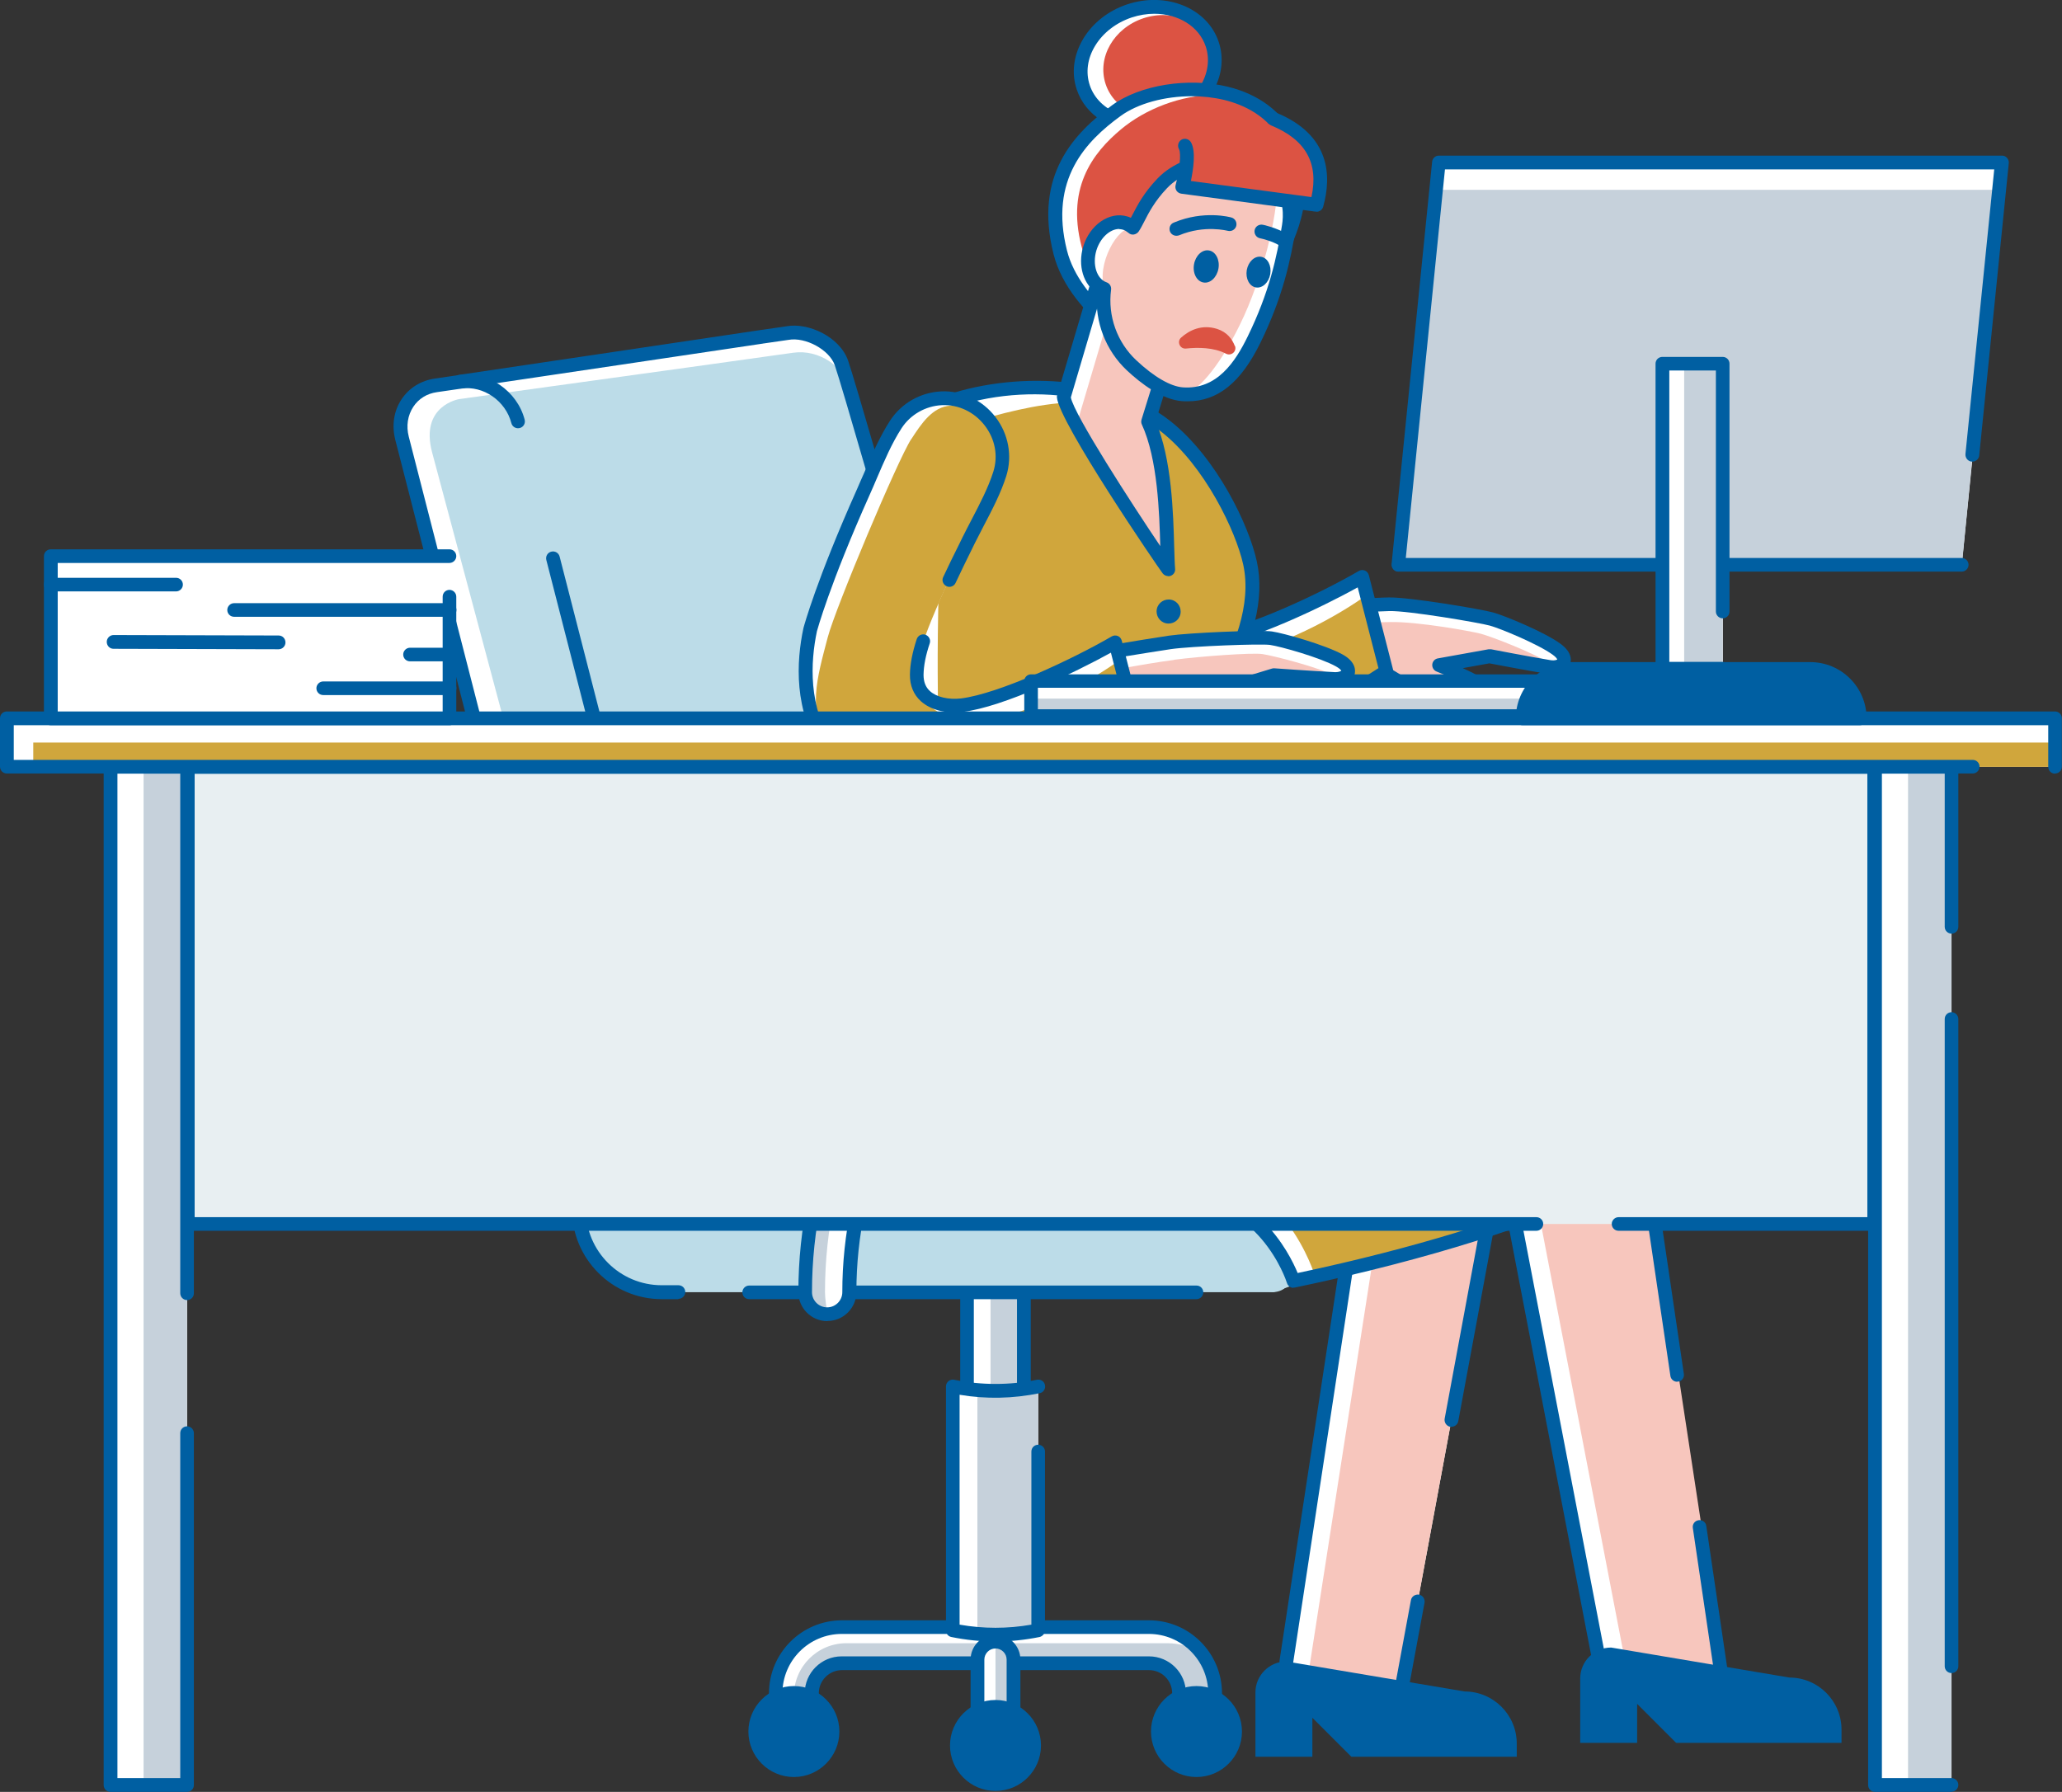 <?xml version="1.0" encoding="UTF-8"?>
<svg id="_レイヤー_2" data-name="レイヤー 2" xmlns="http://www.w3.org/2000/svg" viewBox="0 0 133.27 115.83">
  <rect x="0" y="0" width="133.27" height="115.83" fill="#333333" stroke="none"/>
  <defs>
    <style>
      .cls-1 {
        fill: #e8eff2;
      }

      .cls-2 {
        fill: #fff;
      }

      .cls-3 {
        fill: #005fa2;
      }

      .cls-4 {
        fill: #f7c6bd;
      }

      .cls-5 {
        fill: #c6d1db;
      }

      .cls-6 {
        fill: #dc5343;
      }

      .cls-7 {
        fill: #bcdce8;
      }

      .cls-8 {
        fill: #d0a63c;
      }
    </style>
  </defs>
  <g id="_レイヤー_2-2" data-name="レイヤー 2">
    <g>
      <g>
        <g>
          <g>
            <g>
              <path class="cls-2" d="M51.31,112.83c.65,0,1.17-.52,1.17-1.17v-2.21c0-1.07.87-1.94,1.94-1.94h19.84c1.07,0,1.94.87,1.94,1.94v2.21c0,.65.52,1.17,1.17,1.17s1.17-.52,1.17-1.17v-2.21c0-2.36-1.92-4.28-4.28-4.28h-19.84c-2.36,0-4.28,1.92-4.28,4.28v2.21c0,.65.52,1.17,1.17,1.17Z"/>
              <path class="cls-5" d="M77.37,112.83c.65,0,1.17-.52,1.17-1.17v-2.21c0-.98-.33-1.88-.89-2.6-.65-.4-1.41-.63-2.22-.63h-20.72c-1.88,0-3.4,1.52-3.4,3.4v3.09s0,.08,0,.12c.64,0,1.16-.52,1.16-1.17v-2.21c0-1.07.87-1.94,1.94-1.94h19.84c1.03,0,1.88.81,1.94,1.83.09.54,0,1.27,0,1.85l.08.88c.17.44.59.75,1.09.75Z"/>
              <path class="cls-3" d="M77.37,113.28c-.89,0-1.61-.72-1.61-1.61v-2.21c0-.83-.67-1.5-1.5-1.5h-19.84c-.83,0-1.5.67-1.5,1.5v2.21c0,.89-.72,1.61-1.61,1.61s-1.61-.72-1.61-1.61v-2.21c0-2.61,2.12-4.72,4.72-4.72h19.84c2.61,0,4.72,2.12,4.72,4.72v2.21c0,.89-.72,1.61-1.61,1.61ZM54.42,107.07h19.84c1.32,0,2.39,1.07,2.39,2.39v2.21c0,.4.33.72.72.72s.72-.33.72-.72v-2.21c0-2.12-1.72-3.84-3.84-3.84h-19.84c-2.12,0-3.84,1.72-3.84,3.84v2.21c0,.4.33.72.72.72s.72-.33.72-.72v-2.21c0-1.32,1.07-2.39,2.39-2.39Z"/>
            </g>
            <g>
              <rect class="cls-2" x="62.5" y="81.83" width="3.68" height="16.87"/>
              <rect class="cls-5" x="64.02" y="81.83" width="2.16" height="16.87"/>
              <path class="cls-3" d="M66.18,99.14h-3.68c-.25,0-.44-.2-.44-.44v-16.87c0-.25.2-.44.44-.44h3.68c.25,0,.44.2.44.44v16.87c0,.25-.2.44-.44.44ZM62.94,98.25h2.79v-15.98h-2.79v15.98Z"/>
            </g>
            <g>
              <path class="cls-2" d="M67.1,105.38c-1.82.38-3.71.38-5.53,0v-15.76c1.82.38,3.71.38,5.53,0v15.76Z"/>
              <path class="cls-5" d="M67.1,105.38c-1.3.22-2.62.31-3.93.27v-15.76c1.32.04,2.64-.05,3.93-.27v15.76Z"/>
              <path class="cls-3" d="M64.34,106.11c-.95,0-1.91-.1-2.85-.29-.21-.04-.35-.22-.35-.44v-15.76c0-.13.06-.26.16-.34.1-.08.24-.12.37-.09,1.78.36,3.58.36,5.35,0,.24-.05.48.11.52.35.05.24-.11.48-.35.52-1.72.35-3.45.39-5.17.1v14.86c1.54.27,3.1.27,4.64,0v-11.19c0-.25.2-.44.44-.44s.44.2.44.44v11.55c0,.21-.15.39-.35.44-.95.19-1.9.29-2.85.29Z"/>
            </g>
            <g>
              <path class="cls-2" d="M64.34,113.77c.65,0,1.17-.52,1.17-1.17v-5.32c0-.65-.52-1.17-1.17-1.17s-1.17.52-1.17,1.17v5.32c0,.65.52,1.17,1.17,1.17Z"/>
              <path class="cls-5" d="M64.34,113.77c.65,0,1.17-.52,1.17-1.17v-5.32c0-.65-.52-1.17-1.17-1.17v7.65Z"/>
              <path class="cls-3" d="M64.34,114.21c-.89,0-1.61-.72-1.61-1.61v-5.32c0-.89.72-1.61,1.61-1.61s1.61.72,1.61,1.61v5.32c0,.89-.72,1.61-1.61,1.61ZM64.34,106.56c-.4,0-.72.33-.72.72v5.32c0,.4.33.72.72.72s.72-.33.72-.72v-5.32c0-.4-.33-.72-.72-.72Z"/>
            </g>
          </g>
          <g>
            <path class="cls-3" d="M66.83,112.83c0,1.38-1.12,2.49-2.49,2.49s-2.49-1.12-2.49-2.49,1.12-2.49,2.49-2.49,2.49,1.12,2.49,2.49Z"/>
            <path class="cls-3" d="M64.34,115.77c-1.62,0-2.94-1.32-2.94-2.94s1.32-2.94,2.94-2.94,2.94,1.32,2.94,2.94-1.32,2.94-2.94,2.94ZM64.34,110.79c-1.13,0-2.05.92-2.05,2.05s.92,2.05,2.05,2.05,2.05-.92,2.05-2.05-.92-2.05-2.05-2.05Z"/>
            <circle class="cls-3" cx="64.34" cy="112.83" r=".9"/>
          </g>
          <g>
            <path class="cls-3" d="M53.8,111.93c0,1.38-1.12,2.49-2.49,2.49s-2.49-1.12-2.49-2.49,1.12-2.49,2.49-2.49,2.49,1.12,2.49,2.49Z"/>
            <path class="cls-3" d="M51.31,114.87c-1.62,0-2.94-1.32-2.94-2.94s1.32-2.94,2.94-2.94,2.94,1.32,2.94,2.94-1.32,2.94-2.94,2.94ZM51.31,109.88c-1.13,0-2.05.92-2.05,2.05s.92,2.05,2.05,2.05,2.05-.92,2.05-2.05-.92-2.05-2.05-2.05Z"/>
            <circle class="cls-3" cx="51.31" cy="111.93" r=".9"/>
          </g>
          <g>
            <path class="cls-3" d="M79.82,111.93c0,1.38-1.12,2.49-2.49,2.49s-2.49-1.12-2.49-2.49,1.12-2.49,2.49-2.49,2.49,1.12,2.49,2.49Z"/>
            <path class="cls-3" d="M77.33,114.87c-1.62,0-2.94-1.32-2.94-2.94s1.32-2.94,2.94-2.94,2.94,1.32,2.94,2.94-1.32,2.94-2.94,2.94ZM77.33,109.88c-1.13,0-2.05.92-2.05,2.05s.92,2.05,2.05,2.05,2.05-.92,2.05-2.05-.92-2.05-2.05-2.05Z"/>
            <circle class="cls-3" cx="77.33" cy="111.93" r=".9"/>
          </g>
        </g>
        <path class="cls-7" d="M38.92,74.9l43.38,8.63,15.35-5.42c1.07-.38,1.54-1.63.97-2.62l-.97-1.7c-1.46-2.56-4.19-4.14-7.14-4.14h-26.43l-25.16,5.26Z"/>
        <g>
          <path class="cls-2" d="M65.93,68.19l-11.32-44.1c-.42-1.65-2.09-2.8-3.73-2.56l-1.58.23s-.05.01-.07.01c-4.84.72-18.1,2.7-19.49,2.9l-1.58.23c-1.63.24-2.61,1.77-2.19,3.43l11.32,44.1c.42,1.65,2.09,2.8,3.73,2.56l1.58-.23c1.63-.24,17.87-2.57,21.14-3.15,1.63-.24,2.61-1.77,2.19-3.43Z"/>
          <path class="cls-7" d="M66.37,67.72l-11.35-42.45c-.43-1.59-2.1-2.7-3.74-2.47l-1.58.22s-.05,0-.07.01c-4.86.69-18.56,2.57-19.96,2.77,0,0-2.55.42-1.74,3.45l11.35,42.45c.43,1.59.47,2.8,2.11,2.57l1.58-.22c1.64-.23,17.93-2.48,21.2-3.03,1.64-.23,2.62-1.71,2.2-3.3Z"/>
          <path class="cls-3" d="M57.98,36.21c-.19,0-.37-.13-.43-.32-.03-.11-3.17-11.07-3.6-12.29-.35-.99-1.89-1.83-2.99-1.63l-1.59.23s-.04,0-.06.01c-1.16.17-5.18.77-9.27,1.38-4.93.73-10.02,1.49-10.23,1.52-.24.03-.47-.13-.5-.38-.04-.24.13-.47.38-.5.21-.03,5.3-.79,10.23-1.52,4.09-.61,8.11-1.21,9.26-1.38.03,0,.05-.01.08-.01l1.58-.23c1.38-.25,3.42.66,3.97,2.21.44,1.25,3.49,11.89,3.62,12.35.07.24-.07.48-.3.55-.04.01-.08.02-.12.02Z"/>
          <path class="cls-3" d="M42.6,75.21c-.22,0-.41-.16-.44-.38-.04-.24.13-.47.38-.5l1.19-.17c4.22-.61,17.07-2.47,19.93-2.97.24-.04.47.12.51.36.04.24-.12.47-.36.51-2.88.51-15.74,2.37-19.96,2.98l-1.19.17s-.04,0-.06,0Z"/>
          <path class="cls-3" d="M40.6,75.47c-1.68,0-3.29-1.23-3.73-2.93l-11.32-44.1c-.24-.94-.1-1.88.41-2.64.49-.73,1.25-1.2,2.15-1.33l1.58-.23c1.85-.27,3.74,1.03,4.22,2.89.06.24-.08.48-.32.54-.24.06-.48-.08-.54-.32-.37-1.44-1.82-2.44-3.23-2.23l-1.58.23c-.65.09-1.19.43-1.53.95-.36.55-.47,1.23-.29,1.93l11.32,44.1c.37,1.44,1.82,2.44,3.23,2.23,1.06-.15,1.95-.71,2.51-1.56.6-.9.77-2.01.47-3.14l-8.64-33.66c-.06-.24.08-.48.32-.54.24-.06.48.08.54.32l8.64,33.66c.35,1.38.14,2.75-.6,3.86-.71,1.06-1.82,1.75-3.13,1.94-.16.02-.33.04-.49.04Z"/>
        </g>
        <g>
          <path class="cls-7" d="M40.76,74.9h34.31c3.88,0,7.16,2.56,8.24,6.08.39,1.27.2,2.55-1.12,2.55h-39.35c-2.96,0-5.35-2.4-5.35-5.35h0c0-1.81,1.46-3.27,3.27-3.27Z"/>
          <path class="cls-3" d="M43.85,83.98h-1.08c-3.2,0-5.8-2.6-5.8-5.8,0-2.05,1.67-3.72,3.72-3.72h34.31c1.51,0,3,.38,4.32,1.09.22.12.3.39.18.6-.12.22-.39.29-.6.18-1.19-.64-2.54-.99-3.9-.99h-34.31c-1.56,0-2.83,1.27-2.83,2.83,0,2.71,2.2,4.91,4.91,4.91h1.08c.25,0,.44.2.44.44s-.2.44-.44.44Z"/>
          <path class="cls-3" d="M77.33,83.98h-28.91c-.25,0-.44-.2-.44-.44s.2-.44.44-.44h28.91c.25,0,.44.2.44.44s-.2.44-.44.44Z"/>
          <path class="cls-3" d="M97.11,78.73c-.19,0-.36-.12-.42-.31-.08-.23.05-.48.29-.56,1.54-.5,1.33-1.31,1.26-1.62,0-.03-.97-3.37-4.05-5.18-1.08-.64-2.43-.98-3.88-.98h-24.27c-.25,0-.44-.2-.44-.44s.2-.44.44-.44h24.27c1.61,0,3.11.38,4.33,1.1,3.43,2.02,4.45,5.69,4.46,5.72.18.72.19,2.03-1.85,2.68-.05.01-.09.02-.14.02Z"/>
        </g>
        <g>
          <path class="cls-2" d="M53.47,84.96c-.79,0-1.43-.64-1.43-1.43,0-16.45,13.76-29.83,30.68-29.83.79,0,1.43.64,1.43,1.43s-.64,1.43-1.43,1.43c-15.34,0-27.83,12.1-27.83,26.98,0,.79-.64,1.43-1.43,1.43Z"/>
          <path class="cls-5" d="M84.05,54.69c-16.88.04-30.73,12.42-30.73,28.84,0,.29.08,1.2.23,1.42-.94,0-1.51-.66-1.51-1.42,0-14.88,13.1-29.68,28.45-29.68.79,0,3.35.36,3.56.85Z"/>
          <path class="cls-3" d="M53.47,85.4c-1.03,0-1.87-.84-1.87-1.87,0-16.69,13.96-30.28,31.13-30.28,1.03,0,1.87.84,1.87,1.87s-.84,1.87-1.87,1.87c-15.1,0-27.38,11.9-27.38,26.53,0,1.03-.84,1.87-1.87,1.87ZM82.72,54.14c-16.67,0-30.24,13.18-30.24,29.39,0,.54.44.98.98.98s.98-.44.98-.98c0-15.12,12.68-27.42,28.27-27.42.54,0,.98-.44.98-.98s-.44-.98-.98-.98Z"/>
        </g>
      </g>
      <g>
        <g>
          <polygon class="cls-2" points="97.31 75.89 106.18 73.77 111.4 109.21 103.55 109.5 97.31 75.89"/>
          <polygon class="cls-4" points="98.97 75.89 106.18 73.77 111.4 108.03 105.21 108.32 98.97 75.89"/>
          <path class="cls-3" d="M103.37,107.84c-.21,0-.39-.15-.44-.36l-6.06-31.51c-.05-.24.11-.47.35-.52.24-.05.47.11.52.35l6.06,31.51c.05.24-.11.47-.35.52-.03,0-.06,0-.08,0Z"/>
          <path class="cls-3" d="M111.4,109.66c-.22,0-.41-.16-.44-.38l-1.55-10.51c-.04-.24.13-.47.37-.5.24-.04.47.13.5.37l1.55,10.51c.04.24-.13.47-.37.5-.02,0-.04,0-.07,0Z"/>
          <path class="cls-3" d="M108.4,89.32c-.22,0-.41-.16-.44-.38l-2.23-15.11c-.04-.24.13-.47.37-.5.24-.04.47.13.5.37l2.23,15.11c.04.24-.13.47-.37.5-.02,0-.04,0-.07,0Z"/>
          <path class="cls-3" d="M104.13,106.5l11.52,1.94c1.86,0,3.37,1.51,3.37,3.37v.85h-10.69l-2.52-2.52v2.52h-3.68v-4.16c0-1.1.9-2,2-2Z"/>
        </g>
        <g>
          <polygon class="cls-2" points="87.93 75.89 96.79 75.71 90.41 110.11 82.56 110.39 87.93 75.89"/>
          <polygon class="cls-4" points="89.59 75.89 96.79 75.71 90.41 110.11 84.22 110.39 89.59 75.89"/>
          <path class="cls-3" d="M83.14,107.84s-.04,0-.07,0c-.24-.04-.41-.26-.37-.51l4.79-31.51c.04-.24.26-.41.51-.37.24.04.41.26.37.51l-4.79,31.51c-.03.22-.22.38-.44.38Z"/>
          <path class="cls-3" d="M90.41,110.55s-.05,0-.08,0c-.24-.04-.4-.28-.36-.52l1.22-6.59c.04-.24.28-.4.52-.36.24.04.4.28.36.52l-1.22,6.59c-.04.21-.23.36-.44.36Z"/>
          <path class="cls-3" d="M93.81,92.23s-.05,0-.08,0c-.24-.04-.4-.28-.36-.52l2.98-16.08c.04-.24.28-.4.52-.36.24.04.4.28.36.52l-2.98,16.08c-.04.21-.23.36-.44.36Z"/>
          <path class="cls-3" d="M83.14,107.4l11.52,1.94c1.86,0,3.37,1.51,3.37,3.37v.85h-10.69c-.98-.98-1.53-1.53-2.52-2.52v2.52h-3.68v-4.16c0-1.1.9-2,2-2Z"/>
        </g>
        <g>
          <path class="cls-2" d="M53.81,68c-.02-4.19,3.79-14.12,3.79-14.12l16.71-1.04,3.26,9.18,19.13,1.32c2.82.21,5.45,1.5,7.34,3.59l4.62,6.98s-8.74,6.28-25.06,8.89c0,0-1.82-5.8-7.82-5.81l-12.73-.02c-1.72.04-5.55-1.72-6.93-2.97-.99-.9-2.52-3.93-2.32-5.99Z"/>
          <path class="cls-8" d="M58.81,52.65l15.09-1.34c-.09.26-.08.54.01.79l3.54,9.84c.04.13.15.22.28.23l19.7,1.26c2.82.21,4.46,1.17,6.21,3.54l4.67,6.67s-5.8,4.97-23.33,8.82c0,0-2-6.69-7.99-6.7h-13.23c-1.72.04-5.91-2.2-7.03-3.69-1.66-2.19-1.66-4.4-1.66-6.25,0-2.84,3.73-13.18,3.73-13.18Z"/>
          <path class="cls-3" d="M54.58,63.16s-.07,0-.11-.01c-.24-.06-.38-.3-.32-.54.79-3.03,2.94-8.65,3.03-8.89.09-.23.34-.34.57-.26.23.09.34.34.26.57-.02.06-2.23,5.81-3,8.79-.05.2-.23.33-.43.33Z"/>
          <path class="cls-3" d="M83.6,83.25c-.19,0-.36-.12-.42-.31-.07-.22-1.81-5.49-7.4-5.5l-12.43-.03c-4.15,0-9.99-2.85-9.99-9.19,0-.25.2-.44.44-.44s.44.2.44.44c0,5.73,5.32,8.3,9.1,8.3l12.43.03c5.33,0,7.55,4.41,8.1,5.74,15.6-3.31,22.61-7.47,24.17-8.5-.81-1.22-3.43-5.15-4.38-6.62-1.32-2.03-3.61-3.14-7-3.39l-19.13-1.32c-.18-.01-.33-.13-.39-.29l-3.25-9.18c-.08-.23.04-.49.27-.57.23-.08.49.04.57.27l3.16,8.9,18.84,1.3c3.69.28,6.2,1.52,7.68,3.8,1.13,1.73,4.58,6.92,4.62,6.97.13.2.09.46-.1.6-.27.21-6.93,5.14-25.24,8.97-.03,0-.06,0-.09,0Z"/>
        </g>
        <g>
          <path class="cls-2" d="M100.61,41.97c-1.01-.73-3.54-1.77-4.21-1.95-.59-.16-5.11-.96-6.83-.94-.58,0-1.24.04-1.95.08.35,1.64.58,3.28.71,4.93.55-.11,1.09-.22,1.6-.32.61.38,1.58.89,1.82.97.67.24,2.82.47,3.75.67.32.07.92.13.94-.35.02-.58-1.67-1.36-3.42-2.05l3.28-.59s2.29.44,3.9.71c.8.13,1.37-.48.43-1.16Z"/>
          <path class="cls-4" d="M100.2,42.91c-1.04-.7-3.81-1.76-4.48-1.94-.67-.18-4.13-.79-5.82-.76-.61,0-1.31.05-2.07.1.23,1.26.38,2.52.48,3.78.56-.11,1.12-.22,1.64-.32h0c.6.39,1.88,1.18,2.12,1.26.68.24,2.58.46,3.53.44,2.49-.06-1.45-1.98-2.61-2.46l3.25-.51s.84.22,2.45.48c.8.13,1.98.25,1.5-.07Z"/>
          <path class="cls-3" d="M95.88,45.9c-.15,0-.31-.02-.49-.06-.35-.07-.89-.16-1.46-.24-.93-.14-1.89-.29-2.34-.44-.28-.1-1.27-.62-1.88-1-.42.09-.86.18-1.31.27-.12.03-.25,0-.36-.08-.1-.08-.17-.19-.18-.32-.13-1.62-.36-3.23-.69-4.76-.03-.13,0-.26.08-.36.08-.1.2-.17.32-.18.91-.06,1.6-.1,2.18-.11,1.33-.03,6,.76,6.75.97.73.2,3.31,1.26,4.35,2.02h0c.82.59.7,1.16.61,1.37-.19.45-.74.69-1.37.59-1.43-.23-3.4-.61-3.83-.69l-1.72.31c1.68.75,2.32,1.31,2.3,1.89-.01.33-.17.52-.3.63-.17.13-.4.2-.68.2ZM89.8,43.25c.08,0,.17.02.24.07.61.39,1.66.94,1.85,1,.37.13,1.33.28,2.18.4.59.09,1.14.17,1.52.25.17.04.29.04.36.03-.15-.19-.74-.66-3.1-1.59-.18-.07-.3-.26-.28-.46.02-.2.17-.36.36-.39l3.28-.59c.05,0,.11,0,.16,0,.02,0,2.3.45,3.88.71.21.03.35-.02.4-.05-.02-.05-.09-.16-.3-.31-.95-.69-3.4-1.7-4.06-1.88-.64-.18-5.26-.97-6.49-.94-.45.01-.98.04-1.64.08.25,1.26.44,2.56.56,3.87.34-.07.67-.14,1-.2.03,0,.06,0,.09,0Z"/>
        </g>
        <g>
          <path class="cls-2" d="M88.03,37.3c-2.15,1.51-7.19,3.54-9.82,3.85-.38.05-.79.05-1.18,0-.41,2.22-.96,4.41-1.44,6.62.28.04.56.08.84.1,4.6.34,9.25-1.83,12.94-4.39l-1.33-6.19Z"/>
          <path class="cls-8" d="M88.11,38.62c-2.15,1.51-6.39,3.75-9.38,3.8-.58.01-1.25-.14-1.85-.45-.39,1.98-.88,3.95-1.31,5.92.16.02.32.04.47.05,4.05.26,9.76-1.76,13.44-4.31l-1.37-5Z"/>
          <path class="cls-3" d="M84.36,46.59c-.18,0-.34-.1-.41-.28-.09-.23.02-.49.25-.58,1.78-.72,3.51-1.62,4.89-2.54l-1.34-5.22c-2.26,1.25-6.96,3.52-9.58,3.83-.24.03-.46-.14-.49-.39-.03-.24.14-.46.39-.49,2.46-.3,7.28-2.57,9.75-4.01.12-.07.27-.08.39-.03.13.05.22.16.26.3l1.56,6.08c.05.18-.02.37-.18.48-1.5,1.04-3.33,2.01-5.32,2.81-.05.02-.11.03-.17.03Z"/>
        </g>
        <g>
          <path class="cls-2" d="M80.78,36.39c-.48-2.21-2.53-6.52-5.44-8.82-3.89-3.07-10.51-2.87-14.97-1.55-1.53.45-1.38,8.11-1.47,11.5-.13,4.56-.01,7.83-.03,8.54l-4.88,6.54c3.31,1.83,7.94,3.37,11.91,4.24,2.81.62,8.32,1.32,11.31,1.24l-2.29-8.49c1.2-1.28,7.05-7.82,5.88-13.2Z"/>
          <path class="cls-8" d="M80.99,36.74c-.47-2.21-2.44-6.56-5.3-8.85-3.81-3.05-8.88-1.81-13.27-.48-1.5.46-1.63,6.98-1.74,10.37-.14,4.56-.04,7.83-.06,8.53l-4.82,6.56c3.25,1.82,7.8,3.34,11.7,4.2,2.76.61,6.82.99,9.76.9l-2.22-8.48c1.19-1.28,7.11-7.37,5.97-12.75Z"/>
          <path class="cls-3" d="M76.13,58.56c-1.7,0-5.29-.17-10.33-1.28-7.05-1.56-11.98-4.26-12.03-4.29-.11-.06-.19-.17-.22-.3-.03-.13,0-.26.08-.36l4.79-6.43c0-.22,0-.58,0-1.05-.02-1.53-.05-4.09.04-7.35.02-.79-.04-1.79-.1-2.85-.21-3.66-.45-7.82,2.05-8.83,4.31-1.74,11.11-1.85,15.22,1.39,3.01,2.38,5.09,6.74,5.6,9.08.52,2.39-.18,5.24-2.1,8.46-1.36,2.29-2.95,4.12-3.72,4.96l2.23,8.25c.03.13.01.26-.07.37-.08.11-.2.18-.33.19-.05,0-.43.03-1.1.03ZM54.65,52.45c1.35.68,5.63,2.7,11.34,3.96,5.49,1.21,9.29,1.28,10.64,1.25l-2.15-7.95c-.04-.15,0-.31.11-.42,1.16-1.23,6.89-7.63,5.76-12.8-.47-2.14-2.47-6.35-5.28-8.57-2.87-2.26-8.87-3.47-14.33-1.27-1.91.77-1.68,4.75-1.49,7.95.06,1.08.12,2.09.1,2.93-.09,3.25-.06,5.8-.04,7.32,0,.61.01,1.01,0,1.22,0,.09-.03.18-.09.25l-4.57,6.13Z"/>
          <path class="cls-3" d="M76.29,39.7c-.09.42-.51.68-.93.59-.42-.09-.68-.51-.59-.93.09-.42.51-.68.93-.59.42.09.68.51.59.93Z"/>
          <path class="cls-3" d="M74.47,44.35c-.09.42-.51.68-.93.59-.42-.09-.68-.51-.59-.93.09-.42.51-.68.93-.59s.68.51.59.93Z"/>
          <path class="cls-3" d="M71.66,48.7c-.09.42-.51.68-.93.59-.42-.09-.68-.51-.59-.93.09-.42.51-.68.93-.59.42.09.68.51.59.93Z"/>
        </g>
        <g>
          <g>
            <path class="cls-2" d="M70.01,5.64c.65,1.96,3.05,2.93,5.35,2.16,2.3-.77,3.64-2.98,2.99-4.94-.65-1.96-3.05-2.93-5.35-2.16-2.3.77-3.64,2.98-2.99,4.94Z"/>
            <path class="cls-6" d="M71.46,5.44c.57,1.71,2.59,2.58,4.5,1.95,1.92-.64,3.01-2.54,2.44-4.26-.57-1.71-2.59-2.58-4.5-1.95-1.92.64-3.01,2.54-2.44,4.26Z"/>
            <path class="cls-3" d="M73.77,8.51c-1.91,0-3.62-1.04-4.18-2.73-.36-1.07-.2-2.24.43-3.29.62-1.02,1.63-1.81,2.84-2.21,2.53-.84,5.19.25,5.91,2.44.73,2.19-.74,4.65-3.27,5.5-.58.19-1.17.28-1.73.28ZM74.6.89c-.48,0-.97.08-1.46.24-1.01.34-1.85.99-2.36,1.83-.5.82-.62,1.72-.35,2.54h0c.57,1.72,2.72,2.57,4.79,1.88,2.07-.69,3.28-2.65,2.71-4.37-.44-1.32-1.79-2.12-3.33-2.12Z"/>
          </g>
          <g>
            <path class="cls-2" d="M82.7,16.37s2.35-3.76.59-7.32c-2.05-4.13-8.44-4.26-11.75-1.43-1.83,1.56-4.35,4.31-3.01,8.67,1.23,4.01,6.1,6.91,6.1,6.91l8.07-6.84Z"/>
            <path class="cls-6" d="M83.31,14.61s.84-3.06-.13-5.62c-1.55-4.07-7.52-3.32-10.74-.62-1.78,1.49-3.68,3.85-2.42,7.97,1.16,3.79,5.87,5.92,5.87,5.92l7.42-7.66Z"/>
            <path class="cls-3" d="M74.91,23.52c-.07,0-.14-.02-.2-.05-.23-.11-5.55-2.81-6.62-7.05-1.29-5.12,1.35-7.83,3.79-9.62,1.79-1.31,4.92-1.81,7.45-1.2,2.03.49,3.53,1.62,4.34,3.26,1.86,3.74-.51,7.59-.61,7.75-.02.04-.05.07-.09.1l-7.79,6.7c-.08.07-.19.11-.29.11ZM77.03,6.22c-1.74,0-3.49.46-4.62,1.29-2.22,1.62-4.61,4.08-3.45,8.68.84,3.34,4.84,5.75,5.89,6.34l7.5-6.45c.27-.46,2.06-3.76.53-6.83-.87-1.76-2.53-2.49-3.76-2.79-.67-.16-1.38-.24-2.1-.24ZM82.7,16.37h0,0ZM82.7,16.37h0,0Z"/>
          </g>
          <g>
            <path class="cls-2" d="M76.12,21.1l-1.9,6.15c1.38,2.99,1.15,7.97,1.29,9.54-.47-.59-6.65-9.78-6.74-11.14l2.38-8.03,4.98,3.48Z"/>
            <path class="cls-4" d="M76.12,21.1l-1.9,6.15c1.38,2.99,1.15,7.97,1.29,9.54-.47-.59-5.78-8.17-5.87-9.53l2.38-8.03,4.11,1.87Z"/>
            <path class="cls-3" d="M75.5,37.24c-.13,0-.26-.06-.35-.17-.29-.37-6.73-9.8-6.84-11.39,0-.05,0-.1.02-.15l2.38-8.03c.04-.14.14-.25.28-.29.13-.05.28-.03.4.06l4.98,3.48c.16.11.23.31.17.5l-1.85,5.99c1.05,2.42,1.14,5.97,1.2,8.11.02.58.03,1.09.06,1.42.02.2-.1.38-.28.45-.05.02-.11.03-.17.03ZM69.21,25.69c.21,1.12,4.01,6.99,5.78,9.61-.06-2.12-.16-5.62-1.19-7.86-.05-.1-.05-.21-.02-.32l1.81-5.84-4.21-2.94-2.17,7.35Z"/>
          </g>
          <g>
            <path class="cls-2" d="M72.72,14.41c.19.06.36.16.51.29.38-.55.5-1.49,2.11-2.95,2.47-2.23,5.7-1.52,7.2.19.72.82.9,1.8.76,2.67-.33,2.05-.82,4.41-2.25,7.34-1.43,2.93-3.02,3.66-4.63,3.54-1.01-.08-2.19-.84-3.28-1.87-1.38-1.3-2-3.15-1.76-4.94-.86-.31-1.28-1.45-.94-2.61.35-1.18,1.38-1.92,2.28-1.65Z"/>
            <path class="cls-4" d="M73.24,14.7c.38-.55.5-1.49,2.11-2.95,2.47-2.23,5.7-1.52,7.2.19.03,2-.96,6.09-2.4,9.02-1.43,2.93-2.89,4.5-3.73,4.52-1.01-.08-2.19-.84-3.28-1.87-1.38-1.3-2-3.15-1.76-4.94-.52-1.55.82-4.05,1.86-3.97Z"/>
            <path class="cls-3" d="M76.75,25.94c-.12,0-.24,0-.36-.01-1.29-.1-2.65-1.14-3.56-1.99-1.37-1.29-2.08-3.14-1.93-5-.87-.52-1.26-1.77-.89-3,.42-1.41,1.7-2.29,2.84-1.95h0c.08.02.16.05.24.09.03-.06.06-.12.1-.19.31-.6.73-1.42,1.61-2.34.99-1.04,2.54-1.62,4.23-1.59,1.62.03,3.14.63,3.96,1.56.94,1.07.88,2.44.77,3.16-.34,2.14-.85,4.52-2.29,7.46-1.26,2.58-2.76,3.8-4.7,3.8ZM72.34,14.8c-.6,0-1.23.57-1.48,1.39-.27.91.02,1.84.66,2.06.2.07.32.27.29.48-.22,1.69.38,3.39,1.63,4.56,1.14,1.07,2.21,1.69,3.01,1.75,2.21.16,3.4-1.67,4.19-3.29,1.39-2.84,1.89-5.14,2.22-7.21.09-.57.14-1.64-.56-2.43-.66-.75-1.93-1.23-3.31-1.26-1.45-.03-2.75.45-3.57,1.32-.79.83-1.18,1.59-1.46,2.14-.13.25-.24.47-.37.66-.07.1-.19.17-.31.19-.13.02-.25-.02-.35-.11-.11-.09-.22-.16-.34-.2-.08-.02-.17-.04-.25-.04Z"/>
            <path class="cls-6" d="M79.81,22.37c-.17-.45-.5-.9-1.15-1.11-1-.31-1.79.09-2.32.56-.3.26-.08.76.32.71.76-.08,1.78-.08,2.57.33.34.18.72-.14.59-.5Z"/>
            <g>
              <path class="cls-3" d="M76.03,15.24c-.17,0-.34-.1-.41-.27-.09-.23.01-.49.24-.58,1.95-.82,3.66-.35,3.73-.33.24.07.37.31.31.55-.07.24-.31.37-.55.31-.02,0-1.49-.4-3.14.29-.06.02-.11.03-.17.03Z"/>
              <path class="cls-3" d="M82.87,15.9c-.08,0-.16-.02-.23-.06-.38-.23-1-.4-1.21-.44-.24-.05-.39-.29-.34-.53.05-.24.29-.39.53-.34.04,0,.89.2,1.47.55.21.13.28.4.15.61-.08.14-.23.22-.38.22Z"/>
              <path class="cls-3" d="M80.58,17.46c-.09.55.17,1.05.59,1.12.42.07.83-.31.93-.86.09-.55-.17-1.05-.59-1.12-.42-.07-.83.31-.93.86Z"/>
              <path class="cls-3" d="M77.17,17.09c-.1.57.18,1.1.61,1.17.44.08.87-.33.97-.9.1-.57-.18-1.1-.61-1.17-.44-.08-.87.33-.97.9Z"/>
            </g>
          </g>
          <g>
            <path class="cls-6" d="M76.57,9.41c.37.64-.17,2.67-.17,2.67,3.25.43,8.68,1.16,8.68,1.16.76-2.99-.74-4.21-1.3-4.68-1.6-1.35-7.71-.01-7.2.86ZM75.82,8.27s-.01.01-.02.02c-.02-.02-.03-.03-.03-.03.02,0,.03,0,.05.01Z"/>
            <path class="cls-3" d="M85.08,13.68s-.04,0-.06,0c-.05,0-5.46-.74-8.67-1.16-.13-.02-.24-.09-.31-.19-.07-.11-.09-.24-.06-.36.24-.89.38-2.04.22-2.33-.12-.21-.05-.48.16-.61.21-.12.48-.05.61.16.34.58.15,1.77,0,2.51,2.71.36,6.56.88,7.79,1.04.48-2.2-.37-3.71-2.6-4.63-.23-.09-.33-.35-.24-.58.09-.23.35-.33.58-.24,3.49,1.44,3.57,4.09,3.02,6.07-.05.19-.23.33-.43.33Z"/>
          </g>
        </g>
        <g>
          <g>
            <path class="cls-2" d="M75.41,41.57c1.71-.22,6.15-.4,6.75-.31.68.1,3.31.83,4.41,1.44,1.02.57.52,1.24-.29,1.2-1.63-.07-3.95-.25-3.95-.25l-3.18.97c-.62.35-2.5,1.06-2.97,1.12-1.39.45-3.06.99-4.36,1.39.27-1.68.34-3.37,0-5.01,1.36-.22,2.6-.42,3.6-.55Z"/>
            <path class="cls-4" d="M75.87,42.65c1.67-.22,5.04-.47,5.72-.37.68.1,3.56.83,4.67,1.4.52.27-.67.28-1.48.25-1.63-.07-2.49-.19-2.49-.19l-3.17.89c-.5.44-2.24,1.12-2.93,1.12h0c-1.29.41-2.82.9-4.08,1.29.09-1.27.17-2.54.21-3.81,1.33-.23,2.55-.44,3.55-.57Z"/>
            <path class="cls-3" d="M72.19,47.42c-.09,0-.18-.03-.25-.08-.12-.08-.19-.21-.19-.35-.01-.45-.02-.9-.04-1.35-.03-1.16-.07-2.36-.07-3.54,0-.22.16-.4.37-.44,1.34-.22,2.58-.43,3.54-.57h0c1.22-.18,5.89-.39,6.67-.27.75.11,3.44.87,4.56,1.49.88.49.83,1.07.77,1.29-.13.47-.65.77-1.29.74-1.44-.06-3.45-.21-3.88-.24l-3.05.93c-.3.19-1.7,1.02-3.22,1.09-.81.26-1.67.56-2.51.84-.44.15-.87.3-1.28.43-.05.02-.09.02-.14.02ZM72.53,42.48c0,1.04.04,2.1.07,3.13,0,.25.01.5.02.75.23-.08.46-.16.7-.24.86-.29,1.75-.59,2.58-.87.04-.01.08-.02.13-.02,1.45-.04,2.86-.97,2.87-.98.04-.02.08-.04.12-.06l3.18-.97c.05-.02.11-.02.16-.02.02,0,2.34.17,3.94.25.21,0,.35-.06.39-.09-.02-.05-.11-.15-.34-.28-1.02-.57-3.57-1.29-4.26-1.39-.58-.09-5.09.08-6.41.27h0c-.87.13-1.97.31-3.15.5Z"/>
          </g>
          <g>
            <path class="cls-2" d="M55.79,31.8c.67-1.42,1.24-3.04,2.09-4.36.65-1,1.77-1.64,2.97-1.7,2.56-.11,4.52,2.43,3.75,4.87-.47,1.48-1.33,2.91-2.01,4.3-.73,1.48-1.47,2.97-2.12,4.49-.56,1.3-1.21,2.77-1.24,4.21-.03,1.65,1.68,1.92,3.01,1.76,2.64-.32,7.67-2.34,9.82-3.85l1.33,6.19c-3.69,2.56-8.34,4.73-12.94,4.39-2.73-.2-5.4-1.39-6.96-3.68-1.55-2.27-1.7-5.09-1.15-7.72.66-3.11,2.08-6.03,3.43-8.88Z"/>
            <path class="cls-8" d="M58.89,28.4c.65-1,1.38-2.13,2.58-2.18,2.56-.11,3.85,2.92,2.9,5.15-.61,1.43-1.61,3.1-2.27,4.5-2.67,5.61-3.02,7.06-2.8,8.3.3,1.66,2.13,2.49,3.46,2.46,3-.05,7.24-2.3,9.38-3.8l1.37,5c-3.69,2.56-9.4,4.58-13.44,4.31-2.34-.15-4.84-1.56-6.41-3.85-1.55-2.27-.84-4.5-.16-7.1.5-1.9,4.53-11.48,5.39-12.8Z"/>
            <path class="cls-3" d="M61.02,52.53c-.2,0-.39,0-.57-.02-3.1-.19-5.77-1.6-7.31-3.86-1.84-2.69-1.68-5.87-1.21-8.06.04-.14.83-3.08,3.46-8.97.15-.34.3-.7.46-1.05.49-1.15,1-2.33,1.67-3.37.73-1.13,1.97-1.84,3.32-1.9,1.35-.06,2.66.56,3.5,1.66.84,1.09,1.1,2.51.7,3.8-.35,1.11-.91,2.18-1.45,3.21-.21.4-.4.77-.59,1.15l-.2.41c-.35.7-.7,1.43-1.04,2.15-.1.22-.37.32-.59.21-.22-.11-.32-.37-.21-.59.34-.73.7-1.46,1.05-2.16l.2-.41c.19-.39.4-.78.6-1.17.52-1,1.06-2.03,1.39-3.07.32-1.02.12-2.11-.56-2.99-.67-.87-1.7-1.36-2.76-1.31-1.06.05-2.04.61-2.61,1.49-.63.97-1.12,2.12-1.6,3.24-.15.36-.31.72-.46,1.06-2.6,5.81-3.4,8.79-3.41,8.82-.42,2-.58,4.92,1.08,7.36,1.39,2.03,3.8,3.29,6.63,3.47,1.03.06,2.32-.08,3.75-.4.24-.05.48.09.53.33.06.24-.09.48-.33.53-1.28.29-2.43.44-3.43.44Z"/>
            <path class="cls-3" d="M68.41,50.81c-.18,0-.34-.1-.41-.28-.09-.23.02-.49.25-.58,1.78-.72,3.51-1.61,4.89-2.54l-1.34-5.22c-2.26,1.25-6.96,3.52-9.58,3.83-1.07.13-2.08-.13-2.7-.69-.48-.43-.72-1.03-.71-1.73.01-.68.16-1.43.44-2.29.08-.23.33-.36.56-.28.23.08.36.33.28.56-.26.77-.39,1.43-.4,2.03,0,.45.13.8.42,1.06.42.38,1.19.56,1.99.47,2.46-.3,7.28-2.57,9.75-4.01.12-.07.27-.08.39-.03.13.05.22.16.26.3l1.56,6.08c.05.18-.02.37-.18.48-1.5,1.04-3.33,2.01-5.32,2.81-.05.02-.11.03-.17.03Z"/>
          </g>
        </g>
      </g>
      <g>
        <g>
          <g>
            <rect class="cls-1" x="12.14" y="49.57" width="108.99" height="29.55"/>
            <path class="cls-3" d="M121.13,79.56h-16.52c-.25,0-.44-.2-.44-.44s.2-.44.44-.44h16.08v-28.66H12.58v28.66h86.72c.25,0,.44.2.44.44s-.2.44-.44.44H12.14c-.25,0-.44-.2-.44-.44v-29.55c0-.25.2-.44.44-.44h108.99c.25,0,.44.2.44.44v29.55c0,.25-.2.44-.44.44Z"/>
          </g>
          <g>
            <g>
              <rect class="cls-2" x="7.14" y="49.57" width="4.95" height="65.82"/>
              <rect class="cls-5" x="9.28" y="49.57" width="2.8" height="65.82"/>
              <rect class="cls-2" x="121.18" y="49.57" width="4.95" height="65.82"/>
              <rect class="cls-5" x="123.32" y="49.57" width="2.8" height="65.82"/>
            </g>
            <g>
              <path class="cls-3" d="M12.09,115.83h-4.95c-.25,0-.44-.2-.44-.44V49.57c0-.25.2-.44.44-.44h4.95c.25,0,.44.2.44.44v34.03c0,.25-.2.44-.44.44s-.44-.2-.44-.44v-33.59h-4.06v64.93h4.06v-22.3c0-.25.2-.44.44-.44s.44.2.44.44v22.75c0,.25-.2.44-.44.44Z"/>
              <path class="cls-3" d="M126.13,115.83h-4.95c-.25,0-.44-.2-.44-.44V49.57c0-.25.2-.44.44-.44h4.95c.25,0,.44.2.44.44s-.2.44-.44.44h-4.5v64.93h4.5c.25,0,.44.2.44.44s-.2.44-.44.44Z"/>
              <path class="cls-3" d="M126.13,108.15c-.25,0-.44-.2-.44-.44v-41.84c0-.25.2-.44.44-.44s.44.2.44.44v41.84c0,.25-.2.44-.44.44Z"/>
              <path class="cls-3" d="M126.13,60.35c-.25,0-.44-.2-.44-.44v-10.34c0-.25.2-.44.44-.44s.44.2.44.44v10.34c0,.25-.2.44-.44.44Z"/>
            </g>
          </g>
          <g>
            <rect class="cls-2" x=".44" y="46.43" width="132.38" height="3.13"/>
            <rect class="cls-8" x="2.15" y="48" width="130.67" height="1.57"/>
            <path class="cls-3" d="M132.82,50.01c-.25,0-.44-.2-.44-.44v-2.69H.89v2.24h126.61c.25,0,.44.2.44.44s-.2.44-.44.44H.44c-.25,0-.44-.2-.44-.44v-3.13c0-.25.2-.44.44-.44h132.38c.25,0,.44.2.44.44v3.13c0,.25-.2.44-.44.44Z"/>
          </g>
        </g>
        <g>
          <rect class="cls-2" x="66.63" y="44.02" width="34.69" height="2.27"/>
          <rect class="cls-5" x="66.63" y="45.16" width="34.69" height="1.14"/>
          <path class="cls-3" d="M101.33,46.74h-34.69c-.25,0-.44-.2-.44-.44v-2.27c0-.25.2-.44.44-.44h34.69c.25,0,.44.2.44.44v2.27c0,.25-.2.44-.44.44ZM67.08,45.85h33.8v-1.39h-33.8v1.39Z"/>
        </g>
        <g>
          <rect class="cls-2" x="3.28" y="35.94" width="25.77" height="10.49"/>
          <path class="cls-3" d="M29.06,46.88H3.28c-.25,0-.44-.2-.44-.44v-10.49c0-.25.2-.44.44-.44h25.77c.25,0,.44.2.44.44s-.2.44-.44.44H3.73v9.6h24.88v-7.42c0-.25.2-.44.44-.44s.44.2.44.44v7.87c0,.25-.2.44-.44.44Z"/>
          <path class="cls-3" d="M11.39,38.23H3.28c-.25,0-.44-.2-.44-.44s.2-.44.44-.44h8.1c.25,0,.44.2.44.44s-.2.44-.44.44Z"/>
          <path class="cls-3" d="M29.06,39.87h-13.93c-.25,0-.44-.2-.44-.44s.2-.44.44-.44h13.93c.25,0,.44.2.44.44s-.2.44-.44.44Z"/>
          <path class="cls-3" d="M18.01,41.97h0l-10.67-.03c-.25,0-.44-.2-.44-.45,0-.24.2-.44.44-.44h0l10.67.03c.25,0,.44.2.44.45,0,.24-.2.44-.44.44Z"/>
          <path class="cls-3" d="M29.06,44.93h-8.17c-.25,0-.44-.2-.44-.44s.2-.44.44-.44h8.17c.25,0,.44.2.44.44s-.2.44-.44.44Z"/>
          <path class="cls-3" d="M29.06,42.75h-2.56c-.25,0-.44-.2-.44-.44s.2-.44.44-.44h2.56c.25,0,.44.2.44.44s-.2.44-.44.44Z"/>
        </g>
        <g>
          <g>
            <polygon class="cls-2" points="90.39 36.51 126.79 36.51 129.41 10.51 93.01 10.51 90.39 36.51"/>
            <polygon class="cls-5" points="90.39 36.63 126.79 36.63 129.15 12.27 92.75 12.27 90.39 36.63"/>
            <path class="cls-3" d="M90.39,36.95s-.03,0-.05,0c-.24-.02-.42-.24-.4-.49l2.62-26c.02-.23.21-.4.44-.4h36.39c.13,0,.25.05.33.15.08.09.13.22.11.34l-1.91,18.89c-.02.24-.24.42-.49.4-.24-.02-.42-.24-.4-.49l1.86-18.4h-35.5l-2.58,25.6c-.02.23-.22.4-.44.4Z"/>
            <path class="cls-3" d="M126.79,36.95h-36.39c-.25,0-.44-.2-.44-.44s.2-.44.44-.44h36.39c.25,0,.44.2.44.44s-.2.44-.44.44Z"/>
          </g>
          <g>
            <rect class="cls-2" x="107.45" y="23.51" width="3.9" height="19.73"/>
            <rect class="cls-5" x="108.85" y="23.51" width="2.49" height="19.73"/>
            <path class="cls-3" d="M111.34,43.68h-3.9c-.25,0-.44-.2-.44-.44v-19.73c0-.25.2-.44.44-.44h3.9c.25,0,.44.2.44.44v16.02c0,.25-.2.44-.44.44s-.44-.2-.44-.44v-15.58h-3.01v18.84h3.45c.25,0,.44.2.44.44s-.2.44-.44.44Z"/>
          </g>
          <path class="cls-3" d="M120.19,46.43h-21.78c0-1.76,1.43-3.19,3.19-3.19h15.39c1.76,0,3.19,1.43,3.19,3.19h0Z"/>
          <path class="cls-3" d="M120.19,46.88h-21.78c-.25,0-.44-.2-.44-.44,0-2.01,1.63-3.64,3.64-3.64h15.39c2.01,0,3.64,1.63,3.64,3.64,0,.25-.2.44-.44.44ZM98.89,45.99h20.82c-.21-1.31-1.35-2.31-2.71-2.31h-15.39c-1.37,0-2.5,1-2.71,2.31Z"/>
        </g>
      </g>
    </g>
  </g>
</svg>